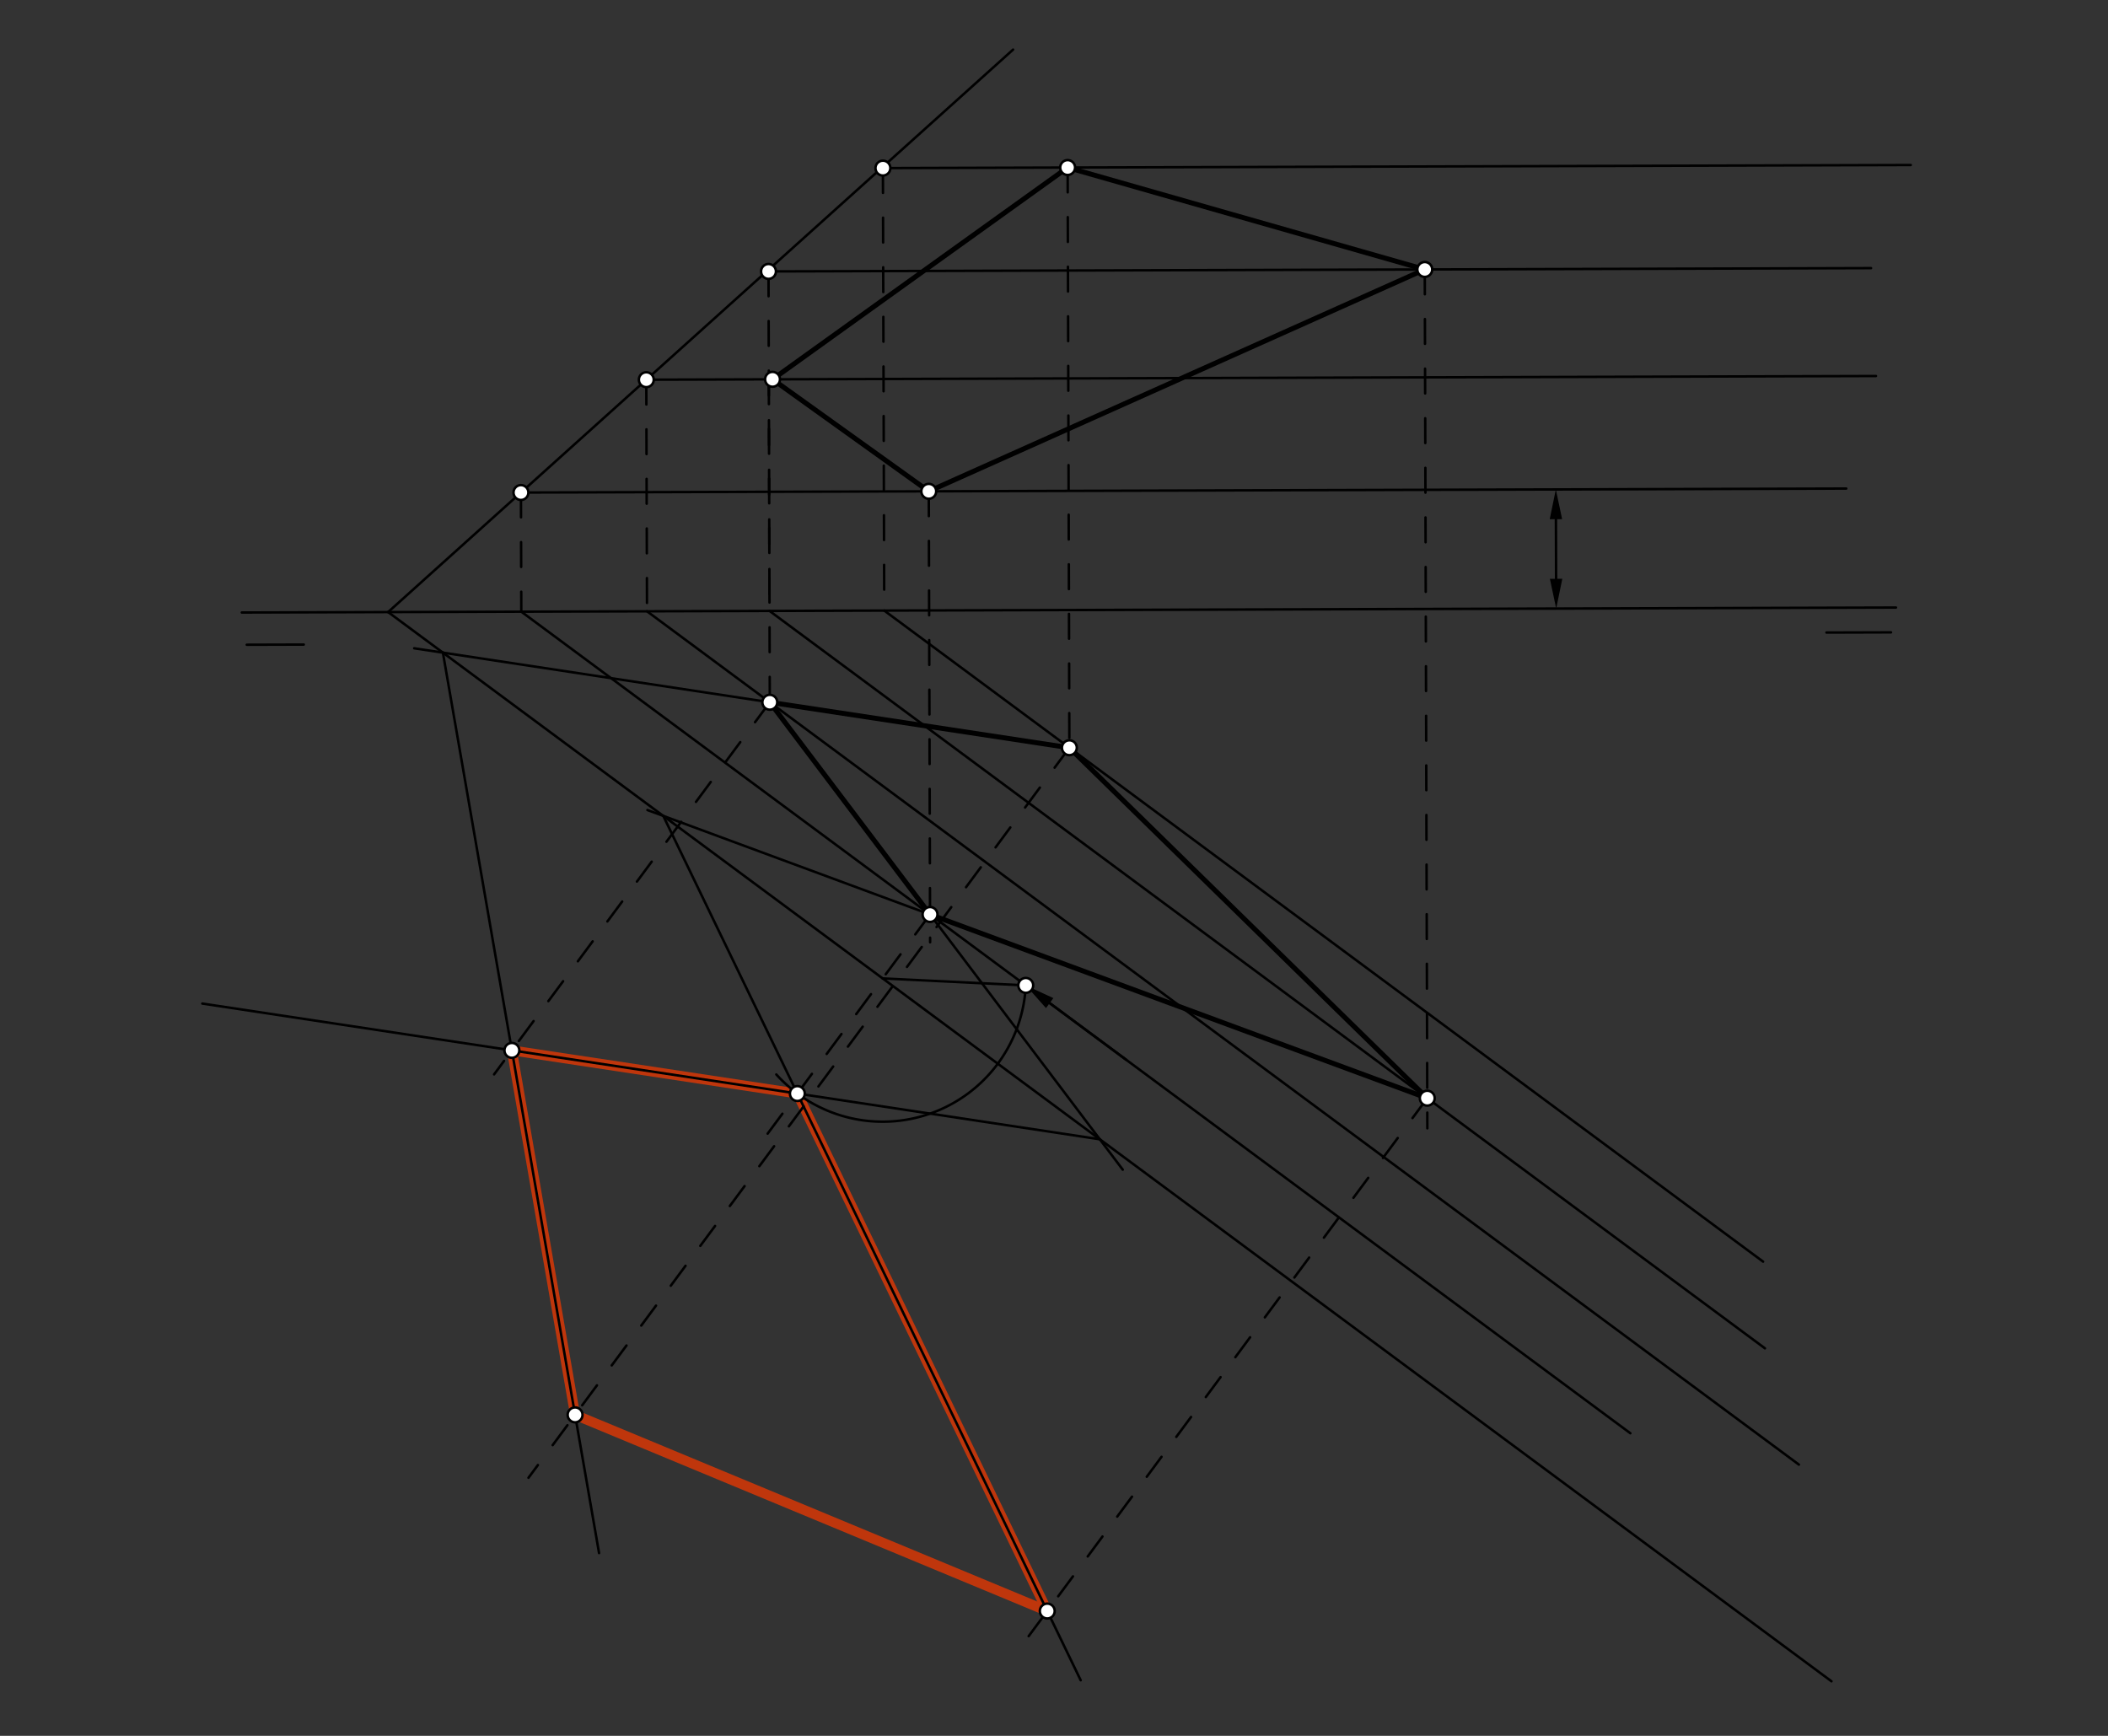 <svg xmlns="http://www.w3.org/2000/svg" class="svg--816" height="100%" preserveAspectRatio="xMidYMid meet" viewBox="0 0 850 700" width="100%"><rect x="0" y="0" width="850" height="700" fill="#333333" stroke="none"/><defs><marker id="marker-arrow" markerHeight="16" markerUnits="userSpaceOnUse" markerWidth="24" orient="auto-start-reverse" refX="24" refY="4" viewBox="0 0 24 8"><path d="M 0 0 L 24 4 L 0 8 z" stroke="inherit"></path></marker></defs><g class="aux-layer--949"><g class="element--733"><line stroke="#BF360C" stroke-dasharray="none" stroke-linecap="round" stroke-width="4" x1="231.891" x2="422.284" y1="570.556" y2="649.668"></line></g><g class="element--733"><line stroke="#BF360C" stroke-dasharray="none" stroke-linecap="round" stroke-width="4" x1="422.284" x2="321.513" y1="649.668" y2="440.983"></line></g><g class="element--733"><line stroke="#BF360C" stroke-dasharray="none" stroke-linecap="round" stroke-width="4" x1="321.513" x2="206.401" y1="440.983" y2="423.573"></line></g><g class="element--733"><line stroke="#BF360C" stroke-dasharray="none" stroke-linecap="round" stroke-width="4" x1="206.401" x2="231.891" y1="423.573" y2="570.556"></line></g></g><g class="main-layer--75a"><g class="element--733"><line stroke="#000000" stroke-dasharray="none" stroke-linecap="round" stroke-width="1" x1="97.5" x2="764.5" y1="247" y2="245"></line></g><g class="element--733"><line stroke="#000000" stroke-dasharray="none" stroke-linecap="round" stroke-width="1" x1="99.5" x2="122.488" y1="260" y2="259.931"></line></g><g class="element--733"><line stroke="#000000" stroke-dasharray="none" stroke-linecap="round" stroke-width="1" x1="762.5" x2="736.473" y1="255" y2="255.078"></line></g><g class="element--733"><line stroke="#000000" stroke-dasharray="none" stroke-linecap="round" stroke-width="1" x1="156.499" x2="408.5" y1="246.823" y2="20"></line></g><g class="element--733"><line stroke="#000000" stroke-dasharray="none" stroke-linecap="round" stroke-width="1" x1="209.748" x2="744.464" y1="198.618" y2="197.015"></line></g><g class="element--733"><line stroke="#000000" stroke-dasharray="none" stroke-linecap="round" stroke-width="1" x1="260.547" x2="756.439" y1="153.118" y2="151.631"></line></g><g class="element--733"><line stroke="#000000" stroke-dasharray="none" stroke-linecap="round" stroke-width="1" x1="309.88" x2="754.452" y1="109.456" y2="108.123"></line></g><g class="element--733"><line stroke="#000000" stroke-dasharray="none" stroke-linecap="round" stroke-width="1" x1="356.013" x2="770.46" y1="67.785" y2="66.543"></line></g><g class="element--733"><line stroke="#000000" stroke-dasharray="none" stroke-linecap="round" stroke-width="2" x1="430.499" x2="311.506" y1="67.562" y2="152.965"></line></g><g class="element--733"><line stroke="#000000" stroke-dasharray="none" stroke-linecap="round" stroke-width="2" x1="311.506" x2="374.503" y1="152.965" y2="198.124"></line></g><g class="element--733"><line stroke="#000000" stroke-dasharray="none" stroke-linecap="round" stroke-width="2" x1="374.503" x2="574.505" y1="198.124" y2="108.662"></line></g><g class="element--733"><line stroke="#000000" stroke-dasharray="none" stroke-linecap="round" stroke-width="2" x1="574.505" x2="430.499" y1="108.662" y2="67.562"></line></g><g class="element--733"><line stroke="#000000" stroke-dasharray="none" stroke-linecap="round" stroke-width="1" x1="156.499" x2="738.5" y1="246.823" y2="678"></line></g><g class="element--733"><line stroke="#000000" stroke-dasharray="10" stroke-linecap="round" stroke-width="1" x1="210.056" x2="210.2" y1="198.618" y2="246.662"></line></g><g class="element--733"><line stroke="#000000" stroke-dasharray="10" stroke-linecap="round" stroke-width="1" x1="260.606" x2="260.886" y1="153.118" y2="246.51"></line></g><g class="element--733"><line stroke="#000000" stroke-dasharray="10" stroke-linecap="round" stroke-width="1" x1="309.88" x2="310.291" y1="109.456" y2="246.362"></line></g><g class="element--733"><line stroke="#000000" stroke-dasharray="10" stroke-linecap="round" stroke-width="1" x1="356.013" x2="356.548" y1="67.785" y2="246.223"></line></g><g class="element--733"><line stroke="#000000" stroke-dasharray="none" stroke-linecap="round" stroke-width="1" x1="210.2" x2="657.405" y1="246.662" y2="577.976"></line></g><g class="element--733"><line stroke="#000000" stroke-dasharray="none" stroke-linecap="round" stroke-width="1" x1="260.886" x2="725.368" y1="246.51" y2="590.623"></line></g><g class="element--733"><line stroke="#000000" stroke-dasharray="none" stroke-linecap="round" stroke-width="1" x1="310.291" x2="711.664" y1="246.362" y2="543.721"></line></g><g class="element--733"><line stroke="#000000" stroke-dasharray="none" stroke-linecap="round" stroke-width="1" x1="356.548" x2="710.928" y1="246.223" y2="508.767"></line></g><g class="element--733"><line stroke="#000000" stroke-dasharray="10" stroke-linecap="round" stroke-width="1" x1="310.011" x2="310.422" y1="152.97" y2="289.994"></line></g><g class="element--733"><line stroke="#000000" stroke-dasharray="10" stroke-linecap="round" stroke-width="1" x1="374.503" x2="375.049" y1="198.124" y2="379.98"></line></g><g class="element--733"><line stroke="#000000" stroke-dasharray="10" stroke-linecap="round" stroke-width="1" x1="430.499" x2="431.201" y1="67.562" y2="301.697"></line></g><g class="element--733"><line stroke="#000000" stroke-dasharray="10" stroke-linecap="round" stroke-width="1" x1="574.505" x2="575.544" y1="108.662" y2="455.009"></line></g><g class="element--733"><line stroke="#000000" stroke-dasharray="none" stroke-linecap="round" stroke-width="2" x1="310.401" x2="431.2" y1="283.194" y2="301.53"></line></g><g class="element--733"><line stroke="#000000" stroke-dasharray="none" stroke-linecap="round" stroke-width="2" x1="431.2" x2="575.507" y1="301.53" y2="442.848"></line></g><g class="element--733"><line stroke="#000000" stroke-dasharray="none" stroke-linecap="round" stroke-width="2" x1="575.507" x2="375.015" y1="442.848" y2="368.766"></line></g><g class="element--733"><line stroke="#000000" stroke-dasharray="none" stroke-linecap="round" stroke-width="2" x1="375.015" x2="310.401" y1="368.766" y2="283.194"></line></g><g class="element--733"><line stroke="#000000" stroke-dasharray="none" stroke-linecap="round" stroke-width="1" x1="627.462" x2="627.39" y1="233.411" y2="209.366"></line><path d="M627.498,245.411 l12,2.5 l0,-5 z" fill="#000000" stroke="#000000" stroke-width="0" transform="rotate(269.828, 627.498, 245.411)"></path><path d="M627.354,197.366 l12,2.5 l0,-5 z" fill="#000000" stroke="#000000" stroke-width="0" transform="rotate(89.828, 627.354, 197.366)"></path></g><g class="element--733"><line stroke="#000000" stroke-dasharray="none" stroke-linecap="round" stroke-width="1" x1="423.262" x2="454.164" y1="404.51" y2="427.404"></line><path d="M413.62,397.366 l12,2.5 l0,-5 z" fill="#000000" stroke="#000000" stroke-width="0" transform="rotate(36.533, 413.62, 397.366)"></path></g><g class="element--733"><line stroke="#000000" stroke-dasharray="10" stroke-linecap="round" stroke-width="1" x1="375.015" x2="306.299" y1="368.766" y2="461.519"></line></g><g class="element--733"><line stroke="#000000" stroke-dasharray="none" stroke-linecap="round" stroke-width="1" x1="355.908" x2="413.62" y1="394.556" y2="397.366"></line></g><g class="element--733"><path d="M 413.62 397.366 A 57.78 57.78 0 0 1 313.034 433.29" fill="none" stroke="#000000" stroke-dasharray="none" stroke-linecap="round" stroke-width="1"></path></g><g class="element--733"><line stroke="#000000" stroke-dasharray="none" stroke-linecap="round" stroke-width="1" x1="375.015" x2="261.06" y1="368.766" y2="326.659"></line></g><g class="element--733"><line stroke="#000000" stroke-dasharray="none" stroke-linecap="round" stroke-width="1" x1="267.448" x2="321.513" y1="329.02" y2="440.983"></line></g><g class="element--733"><line stroke="#000000" stroke-dasharray="none" stroke-linecap="round" stroke-width="1" x1="321.513" x2="435.759" y1="440.983" y2="677.574"></line></g><g class="element--733"><line stroke="#000000" stroke-dasharray="10" stroke-linecap="round" stroke-width="1" x1="575.507" x2="410.595" y1="442.848" y2="665.445"></line></g><g class="element--733"><line stroke="#000000" stroke-dasharray="none" stroke-linecap="round" stroke-width="1" x1="375.015" x2="452.729" y1="368.766" y2="471.688"></line></g><g class="element--733"><line stroke="#000000" stroke-dasharray="none" stroke-linecap="round" stroke-width="1" x1="443.471" x2="321.513" y1="459.427" y2="440.983"></line></g><g class="element--733"><line stroke="#000000" stroke-dasharray="none" stroke-linecap="round" stroke-width="1" x1="321.513" x2="81.571" y1="440.983" y2="404.695"></line></g><g class="element--733"><line stroke="#000000" stroke-dasharray="10" stroke-linecap="round" stroke-width="1" x1="310.401" x2="199.233" y1="283.194" y2="433.248"></line></g><g class="element--733"><line stroke="#000000" stroke-dasharray="none" stroke-linecap="round" stroke-width="1" x1="310.401" x2="167.015" y1="283.194" y2="261.429"></line></g><g class="element--733"><line stroke="#000000" stroke-dasharray="none" stroke-linecap="round" stroke-width="1" x1="178.585" x2="206.401" y1="263.185" y2="423.573"></line></g><g class="element--733"><line stroke="#000000" stroke-dasharray="none" stroke-linecap="round" stroke-width="1" x1="206.401" x2="241.558" y1="423.573" y2="626.292"></line></g><g class="element--733"><line stroke="#000000" stroke-dasharray="10" stroke-linecap="round" stroke-width="1" x1="431.2" x2="213.097" y1="301.53" y2="595.924"></line></g><g class="element--733"><circle cx="311.506" cy="152.965" r="3" stroke="#000000" stroke-width="1" fill="#ffffff"></circle>}</g><g class="element--733"><circle cx="430.499" cy="67.562" r="3" stroke="#000000" stroke-width="1" fill="#ffffff"></circle>}</g><g class="element--733"><circle cx="574.505" cy="108.662" r="3" stroke="#000000" stroke-width="1" fill="#ffffff"></circle>}</g><g class="element--733"><circle cx="374.503" cy="198.124" r="3" stroke="#000000" stroke-width="1" fill="#ffffff"></circle>}</g><g class="element--733"><circle cx="356.013" cy="67.785" r="3" stroke="#000000" stroke-width="1" fill="#ffffff"></circle>}</g><g class="element--733"><circle cx="309.88" cy="109.456" r="3" stroke="#000000" stroke-width="1" fill="#ffffff"></circle>}</g><g class="element--733"><circle cx="260.606" cy="153.118" r="3" stroke="#000000" stroke-width="1" fill="#ffffff"></circle>}</g><g class="element--733"><circle cx="210.056" cy="198.618" r="3" stroke="#000000" stroke-width="1" fill="#ffffff"></circle>}</g><g class="element--733"><circle cx="310.401" cy="283.194" r="3" stroke="#000000" stroke-width="1" fill="#ffffff"></circle>}</g><g class="element--733"><circle cx="375.015" cy="368.766" r="3" stroke="#000000" stroke-width="1" fill="#ffffff"></circle>}</g><g class="element--733"><circle cx="431.2" cy="301.53" r="3" stroke="#000000" stroke-width="1" fill="#ffffff"></circle>}</g><g class="element--733"><circle cx="575.507" cy="442.848" r="3" stroke="#000000" stroke-width="1" fill="#ffffff"></circle>}</g><g class="element--733"><circle cx="413.62" cy="397.366" r="3" stroke="#000000" stroke-width="1" fill="#ffffff"></circle>}</g><g class="element--733"><circle cx="321.513" cy="440.983" r="3" stroke="#000000" stroke-width="1" fill="#ffffff"></circle>}</g><g class="element--733"><circle cx="422.284" cy="649.668" r="3" stroke="#000000" stroke-width="1" fill="#ffffff"></circle>}</g><g class="element--733"><circle cx="206.401" cy="423.573" r="3" stroke="#000000" stroke-width="1" fill="#ffffff"></circle>}</g><g class="element--733"><circle cx="231.891" cy="570.556" r="3" stroke="#000000" stroke-width="1" fill="#ffffff"></circle>}</g></g><g class="snaps-layer--ac6"></g><g class="temp-layer--52d"></g></svg>